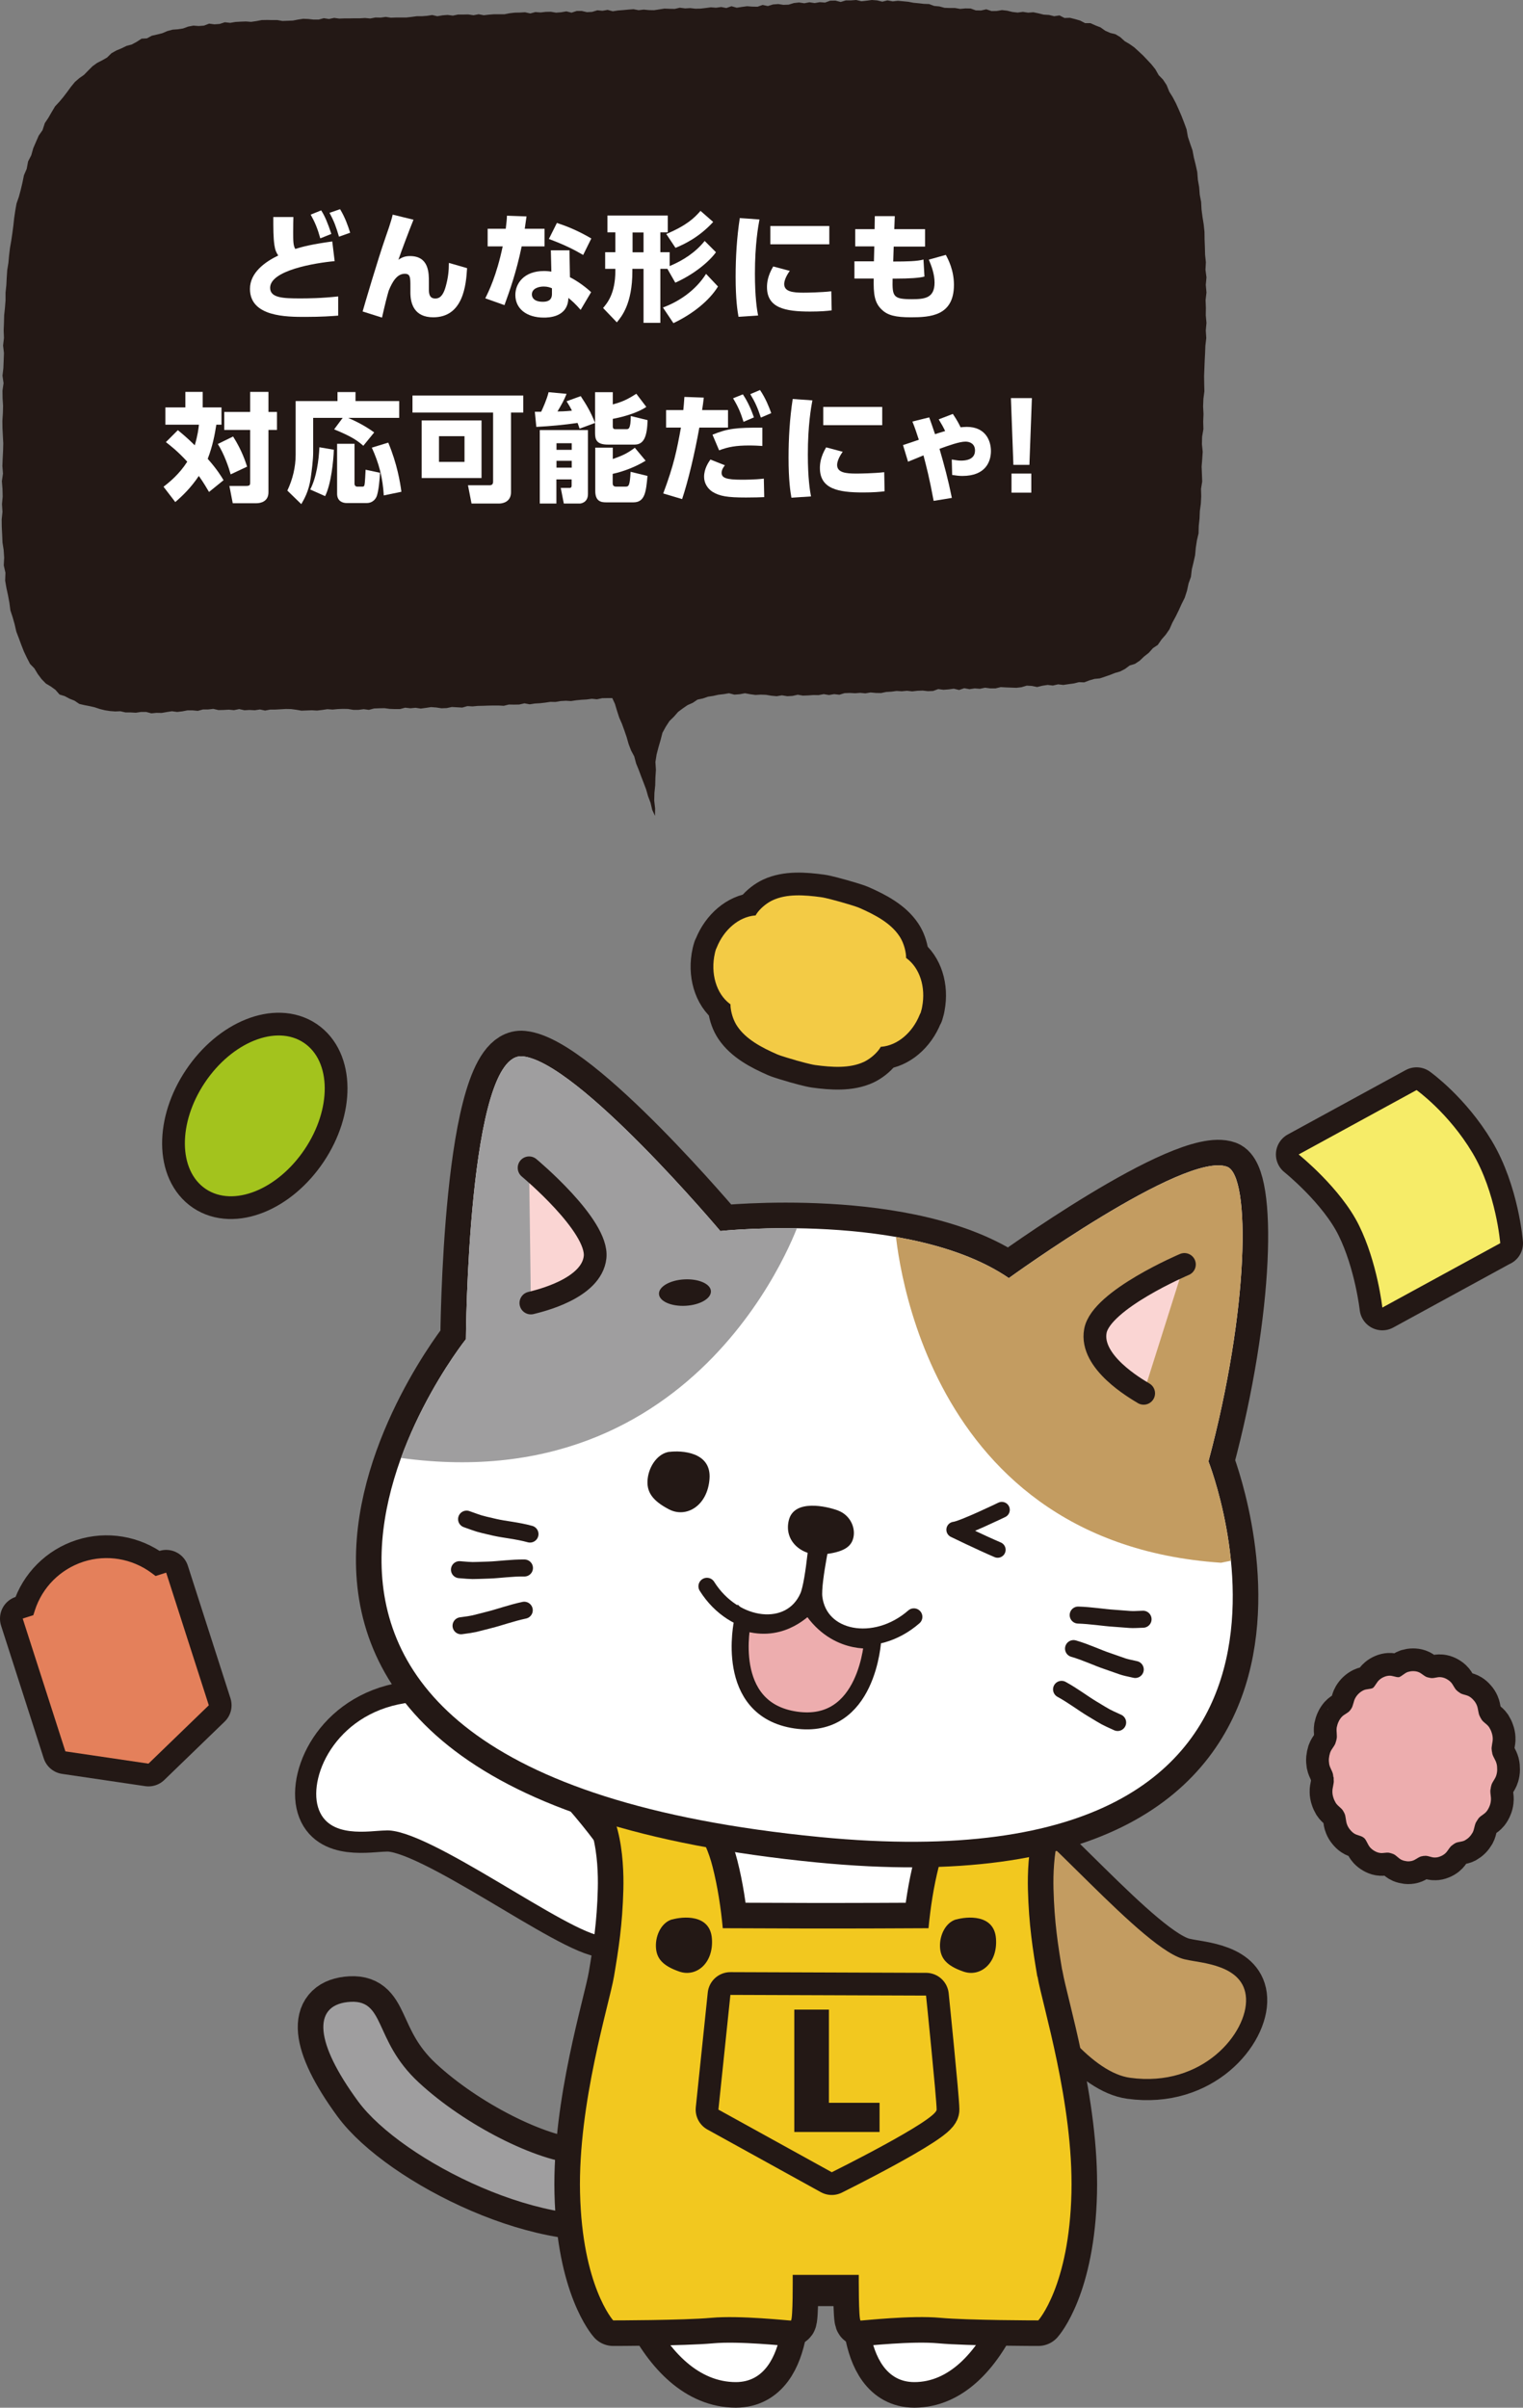 <?xml version="1.0" encoding="UTF-8"?><svg id="_デザイン" xmlns="http://www.w3.org/2000/svg" xmlns:xlink="http://www.w3.org/1999/xlink" viewBox="0 0 153.97 243.43"><rect x="0" y="0" width="153.97" height="243.43" fill="#808080" stroke="none"/><defs><style>.cls-1,.cls-2,.cls-3,.cls-4,.cls-5,.cls-6,.cls-7{fill:none;}.cls-8{clip-path:url(#clippath);}.cls-2,.cls-3,.cls-4,.cls-5,.cls-6,.cls-7,.cls-9{stroke:#231815;stroke-linecap:round;}.cls-2,.cls-9{stroke-miterlimit:10;stroke-width:1.72px;}.cls-10{fill:#f6ec68;}.cls-11{fill:#fad5d3;}.cls-12{fill:#f3cb45;}.cls-13{fill:#fff;}.cls-14{fill:#f2c81f;}.cls-15{fill:#9f9e9f;}.cls-16{fill:#a3c31d;}.cls-17{fill:#c39c61;}.cls-18{fill:#231815;}.cls-3{stroke-width:5.17px;}.cls-3,.cls-4,.cls-5,.cls-6,.cls-7{stroke-linejoin:round;}.cls-4{stroke-width:2.3px;}.cls-4,.cls-19{isolation:isolate;}.cls-5{stroke-width:4.28px;}.cls-20{fill:#e4805b;}.cls-20,.cls-21{fill-rule:evenodd;}.cls-21,.cls-9{fill:#edadae;}.cls-6{stroke-width:1.61px;}.cls-7{stroke-width:4.6px;}</style><clipPath id="clippath"><path class="cls-1" d="M47.1,135.41s.17-29.15,5.74-28.61c5.58,.54,19.98,17.66,19.98,17.66,0,0,19.24-2.04,29.17,4.76,0,0,17.72-12.85,22.06-11.26,2.42,.89,2.23,14.49-1.88,29.79,0,0,17.18,43.48-39.3,37.98-70.42-6.86-35.78-50.32-35.78-50.32Z"/></clipPath></defs><g><g class="cls-19"><path class="cls-5" d="M101.06,182.45c3.29,.93,14.7,15.03,18.88,15.68,1.44,.35,5.87,.48,6.03,3.92,.17,3.44-4.35,9.04-11.73,8.02-7.38-1.02-16.8-20.77-16.18-23.84,.62-3.07-.3-4.71,2.99-3.78Z"/><path class="cls-17" d="M101.06,182.45c3.29,.93,14.7,15.03,18.88,15.68,1.44,.35,5.87,.48,6.03,3.92,.17,3.44-4.35,9.04-11.73,8.02-7.38-1.02-16.8-20.77-16.18-23.84,.62-3.07-.3-4.71,2.99-3.78Z"/></g><g class="cls-19"><path class="cls-5" d="M61.04,195.76c-3.42-.11-17.87-11.06-22.09-10.69-1.48,0-5.81,.94-6.8-2.36-.99-3.3,2.05-9.82,9.46-10.6,7.41-.78,21.29,16.13,21.43,19.26,.13,3.13,1.42,4.5-2,4.39Z"/><path class="cls-13" d="M61.04,195.76c-3.42-.11-17.87-11.06-22.09-10.69-1.48,0-5.81,.94-6.8-2.36-.99-3.3,2.05-9.82,9.46-10.6,7.41-.78,21.29,16.13,21.43,19.26,.13,3.13,1.42,4.5-2,4.39Z"/></g><g class="cls-19"><path class="cls-3" d="M69.19,216.46c-3.01,1.88-7.57,2.52-10.76,2.32-4.17-.27-11.41-3.89-16.1-8.24-4.7-4.35-3.27-8.58-7.22-8.12-3.48,.41-3.29,4.06,1.09,10.03,4.38,5.97,19.49,13.59,28.17,10.95,6.19-1.88,10.74-5.42,12.76-7.42l-7.93,.49Z"/><path class="cls-15" d="M69.19,216.46c-3.01,1.88-7.57,2.52-10.76,2.32-4.17-.27-11.41-3.89-16.1-8.24-4.7-4.35-3.27-8.58-7.22-8.12-3.48,.41-3.29,4.06,1.09,10.03,4.38,5.97,19.49,13.59,28.17,10.95,6.19-1.88,10.74-5.42,12.76-7.42l-7.93,.49Z"/></g><g class="cls-19"><path class="cls-3" d="M68.47,196.42c7.95,2.3-3,6.15-3,6.15,0,0-3.53,7.64-3.3,16.1,.28,10.46,4.88,22.17,12.22,22.17,5.78,0,4.8-10.27,4.8-10.27h8.54s-.99,10.27,4.71,10.27c6.88,0,11.01-11.46,11.46-21.83,.37-8.59-2.45-16.44-2.45-16.44,0,0-11.18-2.73-3.23-5.03,0,0,.65-15.88-.5-15.87-1.15,0-16.1,.33-16.1,.33v.03c-8.15,.07-15.99-1.07-16.04-1.12l2.89,15.51Z"/><path class="cls-13" d="M68.47,196.42c7.95,2.3-3,6.15-3,6.15,0,0-3.53,7.64-3.3,16.1,.28,10.46,4.88,22.17,12.22,22.17,5.78,0,4.8-10.27,4.8-10.27h8.54s-.99,10.27,4.71,10.27c6.88,0,11.01-11.46,11.46-21.83,.37-8.59-2.45-16.44-2.45-16.44,0,0-11.18-2.73-3.23-5.03,0,0,.65-15.88-.5-15.87-1.15,0-16.1,.33-16.1,.33v.03c-8.15,.07-15.99-1.07-16.04-1.12l2.89,15.51Z"/></g><g class="cls-19"><path class="cls-3" d="M104.87,199.84c-.46-2.72-.86-5.26-.95-8.81-.08-3.16,.31-9.21,3.87-10.59l-6.65,.04s-4.73,2.28-6.24,8.26c-.51,2.01-.84,4.17-1.03,6.21-3.5,.02-7.3,.03-8.63,.03-.53,0-1.14,0-1.77,0-.63,0-1.24,0-1.77,0-1.33,0-5.13-.02-8.63-.03-.19-2.05-.52-4.21-1.03-6.21-1.51-5.98-6.24-8.26-6.24-8.26l-6.65-.04c3.56,1.38,3.95,7.43,3.87,10.59-.09,3.55-.49,6.09-.95,8.81s-3.64,12.81-3.43,21.85c.22,9.43,3.35,12.91,3.35,12.91,0,0,7.03,0,9.92-.26,2.89-.26,7.81,.28,8.04,.28s.19-4.62,.19-4.62h6.68s-.03,4.62,.19,4.62,5.14-.55,8.04-.28c2.89,.26,9.92,.26,9.92,.26,0,0,3.13-3.48,3.35-12.91,.21-9.04-2.98-19.13-3.43-21.85Z"/><path class="cls-14" d="M104.87,199.84c-.46-2.72-.86-5.26-.95-8.81-.08-3.16,.31-9.21,3.87-10.59l-6.65,.04s-4.73,2.28-6.24,8.26c-.51,2.01-.84,4.17-1.03,6.21-3.5,.02-7.3,.03-8.63,.03-.53,0-1.14,0-1.77,0-.63,0-1.24,0-1.77,0-1.33,0-5.13-.02-8.63-.03-.19-2.05-.52-4.21-1.03-6.21-1.51-5.98-6.24-8.26-6.24-8.26l-6.65-.04c3.56,1.38,3.95,7.43,3.87,10.59-.09,3.55-.49,6.09-.95,8.81s-3.64,12.81-3.43,21.85c.22,9.43,3.35,12.91,3.35,12.91,0,0,7.03,0,9.92-.26,2.89-.26,7.81,.28,8.04,.28s.19-4.62,.19-4.62h6.68s-.03,4.62,.19,4.62,5.14-.55,8.04-.28c2.89,.26,9.92,.26,9.92,.26,0,0,3.13-3.48,3.35-12.91,.21-9.04-2.98-19.13-3.43-21.85Z"/></g><g class="cls-19"><path class="cls-7" d="M73.84,201.69s18.14,.07,19.78,.07c0,0,1.07,10.46,1.07,11.53s-10.6,6.33-10.6,6.33l-11.46-6.33,1.21-11.6Z"/><path class="cls-14" d="M73.84,201.69s18.14,.07,19.78,.07c0,0,1.07,10.46,1.07,11.53s-10.6,6.33-10.6,6.33l-11.46-6.33,1.21-11.6Z"/></g><path class="cls-18" d="M80.31,203.18h3.49v9.42h5.12v2.95h-8.62v-12.37Z"/><path class="cls-18" d="M67.94,194.07c1.04-.3,3.84-.59,4.03,1.92,.19,2.52-1.6,3.94-3.3,3.34-1.7-.59-2.32-1.34-2.36-2.52-.04-1.19,.59-2.45,1.63-2.75Z"/><path class="cls-18" d="M96.66,194.07c1.04-.3,3.84-.59,4.03,1.92,.19,2.52-1.6,3.94-3.3,3.34-1.7-.59-2.32-1.34-2.36-2.52-.04-1.19,.59-2.45,1.63-2.75Z"/><g class="cls-19"><path class="cls-7" d="M80.47,107.2c-.35-.1-1.51-.43-1.92-.61-1.57-.69-3.14-1.52-4.02-2.84-.33-.49-.56-1.13-.65-1.76-.02-.13-.03-.25-.03-.36v-.09s-.07-.05-.07-.05c-1.37-1.03-1.97-3.08-1.51-5.11l.04-.17,.08-.27h.01s.06-.14,.06-.14c.73-1.82,2.24-3.09,3.84-3.24h.09s.04-.08,.04-.08c.06-.1,.13-.2,.21-.3,.4-.49,.94-.91,1.47-1.16,1.44-.67,3.21-.54,4.91-.31,.45,.06,1.61,.38,1.96,.48,.35,.1,1.51,.43,1.92,.61,1.57,.69,3.14,1.52,4.02,2.84,.33,.49,.56,1.13,.65,1.76,.02,.13,.03,.25,.03,.36v.09s.07,.05,.07,.05c1.32,.99,1.93,2.9,1.56,4.87l-.03,.16-.02,.09-.12,.43h-.02s-.06,.14-.06,.14c-.73,1.82-2.24,3.09-3.84,3.24h-.09s-.05,.08-.05,.08c-.06,.1-.13,.2-.21,.3-.4,.49-.94,.91-1.47,1.16-1.44,.66-3.21,.54-4.91,.31-.45-.06-1.61-.38-1.96-.48Z"/><path class="cls-12" d="M80.47,107.2c-.35-.1-1.51-.43-1.92-.61-1.57-.69-3.14-1.52-4.02-2.84-.33-.49-.56-1.13-.65-1.76-.02-.13-.03-.25-.03-.36v-.09s-.07-.05-.07-.05c-1.37-1.03-1.97-3.08-1.51-5.11l.04-.17,.08-.27h.01s.06-.14,.06-.14c.73-1.82,2.24-3.09,3.84-3.24h.09s.04-.08,.04-.08c.06-.1,.13-.2,.21-.3,.4-.49,.94-.91,1.47-1.16,1.44-.67,3.21-.54,4.91-.31,.45,.06,1.61,.38,1.96,.48,.35,.1,1.51,.43,1.92,.61,1.57,.69,3.14,1.52,4.02,2.84,.33,.49,.56,1.13,.65,1.76,.02,.13,.03,.25,.03,.36v.09s.07,.05,.07,.05c1.32,.99,1.93,2.9,1.56,4.87l-.03,.16-.02,.09-.12,.43h-.02s-.06,.14-.06,.14c-.73,1.82-2.24,3.09-3.84,3.24h-.09s-.05,.08-.05,.08c-.06,.1-.13,.2-.21,.3-.4,.49-.94,.91-1.47,1.16-1.44,.66-3.21,.54-4.91,.31-.45-.06-1.61-.38-1.96-.48Z"/></g><g class="cls-19"><path class="cls-7" d="M30.8,116.2c-2.74,4.08-7.21,5.88-10,4.01-2.78-1.87-2.82-6.69-.08-10.77,2.74-4.08,7.21-5.88,10-4.01,2.78,1.87,2.82,6.69,.08,10.77Z"/><path class="cls-16" d="M30.8,116.2c-2.74,4.08-7.21,5.88-10,4.01-2.78-1.87-2.82-6.69-.08-10.77,2.74-4.08,7.21-5.88,10-4.01,2.78,1.87,2.82,6.69,.08,10.77Z"/></g><g class="cls-19"><path class="cls-7" d="M151.67,125.69l-11.92,6.51s-.5-4.54-2.36-8.31c-1.85-3.77-6.1-7.17-6.1-7.17l11.92-6.51s3.23,2.3,5.64,6.33c2.41,4.03,2.82,9.16,2.82,9.16Z"/><path class="cls-10" d="M151.67,125.69l-11.92,6.51s-.5-4.54-2.36-8.31c-1.85-3.77-6.1-7.17-6.1-7.17l11.92-6.51s3.23,2.3,5.64,6.33c2.41,4.03,2.82,9.16,2.82,9.16Z"/></g><g class="cls-19"><path class="cls-7" d="M151.3,178.33c-.09-.41-.41-.75-.45-1.13,0-.05-.01-.09-.03-.13,0-.04,0-.08-.01-.12-.07-.37,.13-.81,.1-1.23-.01-.2-.05-.39-.12-.58-.06-.19-.15-.36-.25-.52-.23-.34-.64-.51-.8-.84-.02-.04-.04-.08-.07-.11-.01-.04-.03-.07-.05-.11-.19-.31-.16-.8-.33-1.18-.08-.18-.18-.34-.31-.48-.12-.14-.26-.27-.41-.36-.33-.21-.76-.19-1.03-.42-.03-.03-.07-.05-.11-.07-.03-.03-.06-.05-.09-.08-.29-.2-.42-.67-.71-.94-.14-.13-.29-.23-.45-.31-.16-.08-.33-.13-.51-.15-.37-.05-.76,.16-1.09,.07-.04-.01-.08-.02-.12-.02-.03-.01-.07-.03-.11-.03-.33-.06-.62-.43-.98-.55-.17-.06-.34-.08-.52-.08-.18,0-.35,.03-.52,.08-.35,.12-.6,.43-.9,.53-.32,.02-.64-.17-.99-.15-.18,.01-.35,.05-.51,.12-.17,.07-.32,.16-.46,.28-.29,.24-.42,.62-.67,.84-.29,.14-.64,.08-.97,.24-.16,.08-.31,.18-.45,.31-.14,.13-.25,.27-.35,.44-.21,.36-.22,.84-.44,1.13-.02,.02-.03,.04-.04,.06,0,.01-.02,.02-.03,.04-.2,.31-.62,.42-.89,.72-.12,.14-.23,.3-.31,.48-.08,.17-.14,.36-.18,.56-.07,.42,.08,.87-.03,1.24-.01,.04-.02,.09-.03,.14-.02,.04-.03,.08-.04,.12-.08,.37-.43,.66-.57,1.06-.06,.19-.1,.38-.12,.58-.02,.2,0,.4,.03,.59,.08,.42,.38,.77,.4,1.15,0,.07,.02,.14,.05,.21,0,.07,0,.14,0,.21,.06,.38-.15,.8-.13,1.23,0,.2,.04,.39,.1,.58,.06,.19,.14,.36,.24,.53,.22,.35,.62,.53,.78,.87,.01,.03,.03,.06,.05,.08,0,.02,.02,.04,.03,.07,.18,.32,.13,.81,.29,1.19,.07,.18,.17,.35,.29,.49,.12,.15,.25,.28,.4,.38,.32,.22,.75,.22,1.01,.46,.01,.01,.02,.02,.04,.03,.24,.24,.34,.67,.6,.95,.13,.14,.27,.25,.43,.34,.16,.09,.32,.16,.5,.19,.37,.08,.77-.1,1.09,.02,.04,.01,.08,.02,.12,.03,.03,.02,.07,.03,.11,.04,.33,.09,.59,.48,.94,.63,.17,.07,.34,.11,.51,.13,.17,.02,.35,0,.52-.04,.37-.09,.68-.43,1.01-.47,.04,0,.08-.01,.12-.03,.04,0,.07,0,.11,0,.33-.07,.71,.18,1.09,.16,.18,0,.35-.04,.52-.11,.17-.06,.32-.15,.47-.27,.31-.25,.47-.7,.77-.88,.04-.02,.07-.05,.1-.08,.03-.02,.07-.03,.1-.06,.28-.21,.71-.15,1.05-.33,.16-.09,.31-.2,.44-.33,.13-.13,.24-.28,.34-.45,.2-.36,.19-.85,.41-1.15,.03-.04,.05-.07,.07-.12,.03-.03,.05-.06,.07-.1,.19-.32,.6-.45,.86-.77,.12-.15,.21-.31,.29-.5,.08-.18,.13-.37,.15-.57,.06-.42-.12-.87-.02-1.24,.01-.04,.02-.09,.02-.14,.01-.04,.02-.08,.03-.12,.06-.37,.4-.68,.52-1.09,.06-.19,.09-.38,.09-.58,0-.2-.01-.4-.06-.59Z"/><path class="cls-21" d="M151.3,178.33c-.09-.41-.41-.75-.45-1.13,0-.05-.01-.09-.03-.13,0-.04,0-.08-.01-.12-.07-.37,.13-.81,.1-1.23-.01-.2-.05-.39-.12-.58-.06-.19-.15-.36-.25-.52-.23-.34-.64-.51-.8-.84-.02-.04-.04-.08-.07-.11-.01-.04-.03-.07-.05-.11-.19-.31-.16-.8-.33-1.18-.08-.18-.18-.34-.31-.48-.12-.14-.26-.27-.41-.36-.33-.21-.76-.19-1.03-.42-.03-.03-.07-.05-.11-.07-.03-.03-.06-.05-.09-.08-.29-.2-.42-.67-.71-.94-.14-.13-.29-.23-.45-.31-.16-.08-.33-.13-.51-.15-.37-.05-.76,.16-1.09,.07-.04-.01-.08-.02-.12-.02-.03-.01-.07-.03-.11-.03-.33-.06-.62-.43-.98-.55-.17-.06-.34-.08-.52-.08-.18,0-.35,.03-.52,.08-.35,.12-.6,.43-.9,.53-.32,.02-.64-.17-.99-.15-.18,.01-.35,.05-.51,.12-.17,.07-.32,.16-.46,.28-.29,.24-.42,.62-.67,.84-.29,.14-.64,.08-.97,.24-.16,.08-.31,.18-.45,.31-.14,.13-.25,.27-.35,.44-.21,.36-.22,.84-.44,1.13-.02,.02-.03,.04-.04,.06,0,.01-.02,.02-.03,.04-.2,.31-.62,.42-.89,.72-.12,.14-.23,.3-.31,.48-.08,.17-.14,.36-.18,.56-.07,.42,.08,.87-.03,1.24-.01,.04-.02,.09-.03,.14-.02,.04-.03,.08-.04,.12-.08,.37-.43,.66-.57,1.06-.06,.19-.1,.38-.12,.58-.02,.2,0,.4,.03,.59,.08,.42,.38,.77,.4,1.15,0,.07,.02,.14,.05,.21,0,.07,0,.14,0,.21,.06,.38-.15,.8-.13,1.23,0,.2,.04,.39,.1,.58,.06,.19,.14,.36,.24,.53,.22,.35,.62,.53,.78,.87,.01,.03,.03,.06,.05,.08,0,.02,.02,.04,.03,.07,.18,.32,.13,.81,.29,1.19,.07,.18,.17,.35,.29,.49,.12,.15,.25,.28,.4,.38,.32,.22,.75,.22,1.01,.46,.01,.01,.02,.02,.04,.03,.24,.24,.34,.67,.6,.95,.13,.14,.27,.25,.43,.34,.16,.09,.32,.16,.5,.19,.37,.08,.77-.1,1.09,.02,.04,.01,.08,.02,.12,.03,.03,.02,.07,.03,.11,.04,.33,.09,.59,.48,.94,.63,.17,.07,.34,.11,.51,.13,.17,.02,.35,0,.52-.04,.37-.09,.68-.43,1.01-.47,.04,0,.08-.01,.12-.03,.04,0,.07,0,.11,0,.33-.07,.71,.18,1.09,.16,.18,0,.35-.04,.52-.11,.17-.06,.32-.15,.47-.27,.31-.25,.47-.7,.77-.88,.04-.02,.07-.05,.1-.08,.03-.02,.07-.03,.1-.06,.28-.21,.71-.15,1.05-.33,.16-.09,.31-.2,.44-.33,.13-.13,.24-.28,.34-.45,.2-.36,.19-.85,.41-1.15,.03-.04,.05-.07,.07-.12,.03-.03,.05-.06,.07-.1,.19-.32,.6-.45,.86-.77,.12-.15,.21-.31,.29-.5,.08-.18,.13-.37,.15-.57,.06-.42-.12-.87-.02-1.24,.01-.04,.02-.09,.02-.14,.01-.04,.02-.08,.03-.12,.06-.37,.4-.68,.52-1.09,.06-.19,.09-.38,.09-.58,0-.2-.01-.4-.06-.59Z"/></g><g class="cls-19"><path class="cls-7" d="M2.3,163.66l4.31,13.41,8.4,1.24,6.1-5.9-4.31-13.41-1.07,.34-.4-.3c-1.98-1.47-4.53-1.9-6.88-1.15-2.35,.76-4.18,2.59-4.93,4.94l-.15,.47-1.07,.34Z"/><path class="cls-20" d="M2.3,163.66l4.31,13.41,8.4,1.24,6.1-5.9-4.31-13.41-1.07,.34-.4-.3c-1.98-1.47-4.53-1.9-6.88-1.15-2.35,.76-4.18,2.59-4.93,4.94l-.15,.47-1.07,.34Z"/></g><g><g class="cls-19"><path class="cls-3" d="M47.1,135.41s.17-29.15,5.74-28.61c5.58,.54,19.98,17.66,19.98,17.66,0,0,19.24-2.04,29.17,4.76,0,0,17.72-12.85,22.06-11.26,2.42,.89,2.23,14.49-1.88,29.79,0,0,17.18,43.48-39.3,37.98-70.42-6.86-35.78-50.32-35.78-50.32Z"/><path class="cls-13" d="M47.1,135.41s.17-29.15,5.74-28.61c5.58,.54,19.98,17.66,19.98,17.66,0,0,19.24-2.04,29.17,4.76,0,0,17.72-12.85,22.06-11.26,2.42,.89,2.23,14.49-1.88,29.79,0,0,17.18,43.48-39.3,37.98-70.42-6.86-35.78-50.32-35.78-50.32Z"/></g><path class="cls-18" d="M67.68,146.79c1.17-.15,4.25-.03,4.05,2.72-.2,2.75-2.36,4-4.1,3.09s-2.3-1.82-2.15-3.11c.15-1.29,1.03-2.55,2.2-2.71Z"/><path class="cls-18" d="M84.73,152.72c-1.18-.44-4.44-1.18-4.98,.97-.54,2.15,1.37,3.69,3.45,3.47,2.08-.22,2.9-.76,3.09-1.78,.19-1.02-.39-2.22-1.57-2.66Z"/><g><path class="cls-2" d="M47.17,153.59c1.4,.49,.99,.4,2.86,.83,.96,.22,2.29,.33,3.55,.68"/><path class="cls-2" d="M46.45,158.7c1.48,.12,1.06,.1,2.97,.04,.99-.03,2.3-.23,3.6-.21"/><path class="cls-2" d="M46.61,164.37c1.47-.2,1.05-.14,2.91-.61,.96-.24,2.2-.69,3.48-.96"/></g><g><path class="cls-2" d="M115.56,163.71c-1.49,.07-1.06,.03-2.97-.1-.98-.06-2.29-.28-3.59-.32"/><path class="cls-2" d="M114.77,168.79c-1.46-.31-1.03-.24-2.85-.86-.94-.31-2.13-.89-3.39-1.25"/><path class="cls-2" d="M112.99,174.15c-1.35-.62-.98-.42-2.62-1.41-.85-.51-1.9-1.31-3.05-1.94"/></g><g><path class="cls-2" d="M82.78,154.15s-.42,5.79-1.07,7.28c-1.75,3.98-7.48,3.35-10.24-1.05"/><path class="cls-2" d="M83.35,154.24s-1.27,5.67-1.07,7.28c.53,4.32,6.2,5.37,10.11,1.95"/></g><path class="cls-9" d="M75.07,163.93s-1.98,8.89,5.36,9.97c7.33,1.08,7.8-8.12,7.8-8.12,0,0-3.93,.64-6.45-3.59-.76,.78-3.11,3.02-6.71,1.74Z"/><g class="cls-8"><g class="cls-19"><path class="cls-17" d="M90.48,123.96s1.69,31.92,32.96,34.04c4.57-.92,10.37-1.86,11.19-7.4,.82-5.54,6.51-25-3.4-28.71-9.91-3.71-2.37-13.77-6.92-12.48-4.55,1.29-36.32,5.91-33.82,14.56Z"/></g><g class="cls-19"><path class="cls-15" d="M80.8,123.55s-9.64,28.57-41.05,23.74c-4.11-2.2-9.16-6.36-8.34-11.91,.82-5.54,1.09-32.05,11.65-32.74,10.56-.69,18.58-.38,22.56,2.16,3.98,2.55,20.06,11.19,15.17,18.75Z"/></g></g><g><path class="cls-11" d="M53.67,131.74c.87-.22,6.14-1.44,6.49-4.63,.35-3.19-6.67-9.04-6.67-9.04l.18,13.67Z"/><path class="cls-4" d="M53.49,118.07s7.02,5.84,6.67,9.04c-.35,3.19-5.62,4.41-6.49,4.63"/></g><g><path class="cls-11" d="M115.6,140.87c-.77-.47-5.46-3.15-4.88-6.31,.59-3.16,9-6.72,9-6.72l-4.12,13.03Z"/><path class="cls-4" d="M119.74,127.84s-8.41,3.57-9,6.72c-.59,3.16,4.11,5.84,4.88,6.31"/></g><path class="cls-18" d="M71.87,130.54c.04,.74-1.1,1.4-2.55,1.48-1.45,.08-2.66-.45-2.7-1.19-.04-.74,1.1-1.4,2.55-1.48,1.45-.08,2.66,.45,2.7,1.18Z"/><path class="cls-6" d="M101.28,152.65s-3.99,1.93-4.8,2.01c0,0,2.65,1.29,4.38,2.03"/></g></g><g><polygon class="cls-18" points="120.16 58.99 120 59.73 119.77 60.44 119.45 61.08 119.16 61.72 118.85 62.35 118.52 62.96 118.23 63.62 117.85 64.17 117.43 64.65 117.05 65.2 116.56 65.53 116.14 66 115.67 66.37 115.22 66.8 114.74 67.12 114.21 67.28 113.74 67.63 113.24 67.89 112.72 68.04 112.21 68.24 111.69 68.42 111.18 68.59 110.65 68.64 110.13 68.79 109.61 68.99 109.08 68.97 108.55 69.1 108.03 69.17 107.5 69.25 106.97 69.19 106.44 69.31 105.91 69.25 105.38 69.33 104.85 69.46 104.32 69.35 103.8 69.32 103.27 69.48 102.75 69.54 102.22 69.52 101.69 69.5 101.17 69.47 100.64 69.6 100.12 69.6 99.59 69.53 99.06 69.64 98.54 69.6 98.01 69.68 97.48 69.58 96.96 69.76 96.43 69.63 95.91 69.7 95.38 69.74 94.85 69.67 94.33 69.86 93.8 69.88 93.28 69.82 92.75 69.84 92.22 69.9 91.7 69.84 91.17 69.89 90.64 69.86 90.12 69.93 89.59 69.96 89.07 70.07 88.54 70.06 88.01 70.01 87.49 70.1 86.96 70.05 86.44 70.09 85.91 70.06 85.38 70.08 84.86 70.24 84.33 70.18 83.81 70.27 83.28 70.18 82.75 70.28 82.23 70.27 81.7 70.31 81.17 70.33 80.65 70.24 80.12 70.36 79.59 70.39 79.05 70.3 78.52 70.39 77.98 70.34 77.45 70.25 76.91 70.23 76.38 70.26 75.85 70.19 75.31 70.09 74.78 70.19 74.24 70.23 73.7 70.09 73.17 70.18 72.63 70.24 72.1 70.36 71.57 70.44 71.05 70.62 70.52 70.73 70.03 71.06 69.51 71.29 69.03 71.62 68.55 71.98 68.13 72.46 67.68 72.9 67.31 73.47 66.97 74.09 66.78 74.83 66.57 75.55 66.38 76.28 66.26 77.04 66.31 77.84 66.26 78.61 66.24 79.39 66.16 80.17 66.14 80.95 66.23 81.73 66.22 82.49 65.94 81.89 65.77 81.17 65.52 80.51 65.32 79.81 65.07 79.15 64.82 78.5 64.57 77.83 64.31 77.19 64.12 76.48 63.8 75.88 63.55 75.22 63.35 74.52 63.12 73.85 62.88 73.19 62.6 72.55 62.38 71.87 62.17 71.17 61.9 70.58 61.4 70.58 60.88 70.59 60.35 70.7 59.83 70.65 59.3 70.72 58.78 70.75 58.26 70.8 57.73 70.88 57.21 70.85 56.68 70.88 56.16 70.97 55.64 70.96 55.11 71.04 54.59 71.1 54.07 71.13 53.55 71.21 53.02 71.11 52.5 71.23 51.97 71.24 51.45 71.23 50.93 71.36 50.4 71.33 49.88 71.33 49.35 71.34 48.83 71.36 48.3 71.37 47.78 71.42 47.25 71.39 46.73 71.54 46.21 71.51 45.68 71.48 45.16 71.59 44.63 71.61 44.11 71.53 43.58 71.49 43.06 71.57 42.54 71.64 42.01 71.56 41.49 71.61 40.96 71.55 40.44 71.69 39.91 71.69 39.39 71.67 38.87 71.6 38.34 71.61 37.82 71.63 37.29 71.77 36.77 71.7 36.24 71.77 35.72 71.77 35.19 71.68 34.67 71.67 34.15 71.69 33.62 71.74 33.1 71.7 32.57 71.78 32.05 71.84 31.52 71.81 31 71.83 30.48 71.85 29.95 71.76 29.43 71.69 28.9 71.68 28.38 71.71 27.85 71.74 27.33 71.74 26.8 71.84 26.28 71.73 25.76 71.81 25.23 71.78 24.71 71.81 24.18 71.69 23.66 71.8 23.13 71.75 22.61 71.78 22.08 71.79 21.56 71.67 21.04 71.73 20.52 71.73 20 71.87 19.47 71.82 18.95 71.82 18.43 71.92 17.91 71.98 17.38 71.91 16.86 71.99 16.35 72.08 15.82 72.07 15.3 72.12 14.78 71.98 14.26 71.98 13.73 72.06 13.21 72.03 12.69 72.03 12.17 71.91 11.64 71.93 11.12 71.89 10.6 71.81 10.08 71.68 9.57 71.51 9.05 71.39 8.53 71.29 8.02 71.17 7.53 70.84 7.03 70.64 6.54 70.38 6.02 70.22 5.6 69.74 5.13 69.4 4.64 69.11 4.21 68.67 3.82 68.15 3.47 67.57 3.04 67.13 2.72 66.51 2.42 65.88 2.16 65.22 1.91 64.54 1.65 63.86 1.48 63.12 1.28 62.41 1.05 61.71 .95 60.94 .81 60.19 .65 59.45 .52 58.7 .55 57.91 .38 57.16 .42 56.38 .37 55.61 .25 54.84 .22 54.07 .18 53.3 .17 52.52 .25 51.75 .2 50.97 .27 50.2 .25 49.42 .19 48.65 .3 47.88 .24 47.12 .27 46.36 .31 45.6 .33 44.83 .29 44.07 .25 43.31 .24 42.55 .29 41.79 .31 41.03 .26 40.27 .25 39.5 .36 38.74 .25 37.98 .34 37.22 .37 36.46 .4 35.69 .31 34.93 .4 34.17 .37 33.4 .4 32.64 .42 31.87 .5 31.12 .56 30.36 .56 29.59 .64 28.83 .68 28.07 .73 27.31 .85 26.57 .92 25.81 1.01 25.06 1.14 24.32 1.25 23.57 1.35 22.82 1.43 22.07 1.54 21.32 1.67 20.58 1.91 19.89 2.1 19.18 2.27 18.46 2.42 17.72 2.7 17.07 2.84 16.32 3.16 15.7 3.36 14.99 3.64 14.34 3.92 13.7 4.3 13.16 4.53 12.45 4.89 11.91 5.23 11.32 5.57 10.75 6 10.29 6.4 9.81 6.79 9.3 7.17 8.78 7.57 8.29 8.02 7.9 8.49 7.57 8.92 7.13 9.35 6.7 9.82 6.36 10.33 6.1 10.82 5.82 11.27 5.38 11.77 5.1 12.28 4.89 12.79 4.64 13.32 4.5 13.82 4.23 14.31 3.91 14.85 3.88 15.35 3.61 15.88 3.49 16.4 3.36 16.92 3.14 17.44 3 17.97 2.96 18.5 2.88 19.02 2.69 19.55 2.59 20.09 2.63 20.62 2.59 21.14 2.39 21.68 2.46 22.21 2.42 22.73 2.25 23.27 2.31 23.8 2.22 24.33 2.19 24.86 2.17 25.39 2.21 25.93 2.13 26.46 2.03 26.99 2.02 27.52 2.03 28.04 2.03 28.56 2.12 29.09 2.1 29.61 2.08 30.13 1.98 30.65 1.9 31.17 1.92 31.69 1.98 32.22 1.98 32.74 1.84 33.26 1.92 33.78 1.81 34.3 1.88 34.82 1.86 35.35 1.86 35.87 1.85 36.39 1.85 36.91 1.82 37.43 1.87 37.95 1.77 38.48 1.78 39 1.71 39.52 1.79 40.04 1.77 40.56 1.77 41.08 1.77 41.61 1.71 42.13 1.64 42.65 1.64 43.17 1.6 43.69 1.52 44.21 1.64 44.74 1.55 45.26 1.51 45.78 1.58 46.3 1.47 46.82 1.47 47.34 1.46 47.87 1.54 48.39 1.44 48.91 1.54 49.43 1.48 49.95 1.44 50.47 1.44 51 1.44 51.52 1.34 52.04 1.28 52.56 1.27 53.08 1.24 53.61 1.36 54.13 1.22 54.65 1.26 55.17 1.2 55.69 1.19 56.21 1.28 56.73 1.24 57.26 1.15 57.78 1.28 58.3 1.11 58.82 1.11 59.34 1.23 59.87 1.2 60.39 1.04 60.91 1.09 61.43 1 61.95 1.14 62.47 1.06 62.99 1.02 63.52 .97 64.04 .93 64.56 1.03 65.08 .97 65.6 1.02 66.13 1.03 66.65 .95 67.17 .87 67.69 .89 68.21 .9 68.73 .78 69.26 .85 69.78 .82 70.3 .88 70.82 .87 71.34 .81 71.86 .74 72.39 .78 72.91 .71 73.43 .81 73.95 .63 74.48 .78 75 .7 75.53 .63 76.05 .67 76.58 .68 77.1 .5 77.63 .61 78.15 .45 78.68 .41 79.2 .49 79.73 .47 80.25 .31 80.78 .25 81.31 .33 81.83 .23 82.36 .31 82.88 .22 83.41 .26 83.93 .07 84.46 .06 84.99 .2 85.51 .04 86.04 .04 86.56 0 87.09 .13 87.62 .07 88.14 0 88.67 .04 89.2 .17 89.72 .04 90.25 .14 90.78 .08 91.3 .13 91.83 .18 92.35 .28 92.88 .33 93.4 .39 93.93 .41 94.44 .6 94.97 .65 95.49 .79 96.02 .81 96.55 .81 97.07 .9 97.6 .85 98.13 .86 98.65 1.05 99.18 1.06 99.71 .94 100.24 1.12 100.77 1.11 101.3 1.02 101.82 1.08 102.35 1.21 102.88 1.27 103.41 1.2 103.94 1.28 104.47 1.24 104.99 1.35 105.52 1.48 106.05 1.51 106.57 1.64 107.11 1.56 107.62 1.82 108.16 1.8 108.68 1.93 109.2 2.08 109.7 2.34 110.24 2.34 110.75 2.57 111.26 2.77 111.74 3.11 112.24 3.33 112.77 3.46 113.25 3.75 113.7 4.16 114.19 4.45 114.66 4.78 115.11 5.19 115.55 5.6 115.98 6.05 116.4 6.5 116.8 7 117.14 7.6 117.57 8.04 117.94 8.6 118.21 9.27 118.56 9.83 118.88 10.44 119.17 11.08 119.45 11.73 119.71 12.4 119.96 13.08 120.09 13.83 120.32 14.52 120.56 15.21 120.7 15.95 120.88 16.67 121.04 17.4 121.1 18.17 121.23 18.91 121.29 19.68 121.43 20.42 121.47 21.18 121.57 21.94 121.69 22.69 121.77 23.45 121.78 24.22 121.81 24.98 121.83 25.75 121.91 26.51 121.87 27.28 121.97 28.04 121.9 28.81 121.97 29.57 121.88 30.34 121.91 31.11 121.9 31.88 121.97 32.65 121.9 33.41 121.95 34.18 121.86 34.95 121.83 35.71 121.79 36.48 121.76 37.25 121.73 38.01 121.74 38.79 121.76 39.56 121.66 40.32 121.63 41.09 121.67 41.86 121.64 42.62 121.66 43.39 121.53 44.15 121.51 44.91 121.59 45.67 121.54 46.42 121.48 47.17 121.51 47.92 121.54 48.68 121.42 49.42 121.44 50.18 121.4 50.93 121.3 51.68 121.27 52.43 121.19 53.17 121.17 53.93 121 54.65 120.89 55.39 120.82 56.14 120.66 56.86 120.49 57.56 120.4 58.32 120.16 58.99"/><g><path class="cls-13" d="M33.85,26.4c-2.08,.19-6.54,.95-6.54,2.7,0,1.02,1.3,1.07,3.04,1.07,.7,0,2.14-.01,3.84-.2v1.94c-.63,.05-1.69,.13-3.32,.13-1.89,0-5.6,0-5.6-2.83,0-1.65,1.52-2.73,2.86-3.38-.2-.29-.32-.56-.39-1.06-.11-.73-.11-1.65-.11-2.83h2.03c-.01,.43-.02,.76-.02,1.58s0,1.3,.21,1.65c.83-.26,1.74-.48,3.74-.76l.24,1.98Zm-1.38-5.13c.37,.58,.65,1.24,1.03,2.38l-1.12,.45c-.27-.97-.52-1.59-.97-2.4l1.06-.43Zm1.91-.12c.51,.84,.8,1.68,1.02,2.38l-1.13,.4c-.3-1.01-.48-1.53-.96-2.41l1.07-.37Z"/><path class="cls-13" d="M41.8,22.22c-.39,.95-1.31,3.4-1.52,4.04,.39-.26,.7-.37,1.17-.37,1.93,0,1.91,1.74,1.91,2.64v.77c0,.39,.06,.88,.64,.88,.27,0,.75-.05,1.07-1.25,.23-.84,.31-1.52,.31-2.35l1.84,.53c-.1,1.69-.38,4.97-3.42,4.97-1.93,0-2.31-1.39-2.31-2.5v-.56c0-.97,0-1.34-.57-1.34-.77,0-1.24,.77-1.62,1.7-.17,.58-.34,1.22-.68,2.73l-1.96-.62c.18-.64,1.52-5.21,2.34-7.56,.08-.23,.56-1.57,.7-2.23l2.09,.51Z"/><path class="cls-13" d="M55.05,23.13v1.78h-2.31c-.56,2.7-1.25,4.58-1.74,5.94l-1.94-.69c.32-.64,1.14-2.28,1.76-5.25h-1.52v-1.78h1.83c.08-.69,.11-.94,.12-1.32l1.98,.07c-.07,.51-.1,.65-.18,1.25h1.98Zm2.57,4.9c.73,.36,1.64,1.03,2.14,1.51l-1.06,1.79c-.51-.59-.89-.93-1.24-1.21-.04,1.99-2.06,1.99-2.48,1.99-1.75,0-2.88-.9-2.88-2.29,0-1.15,.86-2.42,2.9-2.42,.33,0,.58,.04,.74,.06l-.05-2.15h1.88l.05,2.73Zm-1.83,1.11c-.18-.07-.42-.17-.82-.17-.58,0-1.2,.23-1.2,.8,0,.23,.13,.74,1.11,.74,.36,0,.92-.07,.92-.78v-.58Zm3.17-3.36c-.99-.58-1.9-1.03-3.47-1.62l.81-1.62c.97,.32,2.06,.74,3.48,1.57l-.82,1.66Z"/><path class="cls-13" d="M67.47,27.18h-.71v5.46h-1.7v-5.46h-1.13v.24c0,3.3-1.09,4.59-1.57,5.17l-1.39-1.45c.4-.48,1.24-1.43,1.24-3.76v-.2h-1.03v-1.68h1.03v-2.01h-.8v-1.7h6.1v1.7h-.75v2.01h.94v1.4c1.37-.57,2.62-1.39,3.54-2.54l1.14,1.14c-.63,.89-2.14,2.2-4.11,3.08l-.8-1.4Zm-3.52-3.68v2.01h1.11v-2.01h-1.11Zm8.64,5.46c-.86,1.41-2.54,2.78-4.51,3.71l-1.06-1.58c1.58-.58,3.29-1.7,4.36-3.4l1.2,1.27Zm-.48-6.53c-1.45,1.58-2.97,2.28-3.82,2.63l-.93-1.4c2.08-.88,2.84-1.63,3.46-2.34l1.28,1.12Z"/><path class="cls-13" d="M76.78,22.19c-.13,.69-.46,2.54-.46,5.47,0,2.38,.21,3.69,.32,4.24l-1.98,.13c-.11-.62-.29-1.76-.29-4.04,0-2,.12-3.97,.42-5.94l2,.14Zm3.07,5.19c-.4,.55-.57,1.03-.57,1.34,0,.77,.88,.87,1.93,.87,.37,0,1.81-.02,2.83-.14l.04,1.93c-.45,.06-1.12,.12-2.18,.12-2.52,0-4.36-.36-4.36-2.47,0-.42,.06-1.13,.63-2.09l1.69,.45Zm3.99-4.53v1.85h-5.96v-1.85h5.96Z"/><path class="cls-13" d="M93.52,23.19v1.74h-3.17l-.05,1.51h.2c1.09,0,2.25-.02,2.86-.2l.1,1.72c-.5,.14-1.49,.21-2.95,.21h-.27c-.04,1.81,.04,2.08,1.95,2.08,1.33,0,2.29-.13,2.29-1.68,0-.83-.29-1.64-.58-2.32l1.72-.48c.23,.43,.82,1.53,.82,3.03,0,3.14-2.39,3.28-4.35,3.28-1.56,0-2.33-.2-2.92-.75-.77-.71-.87-1.59-.84-3.17h-1.95v-1.74h1.97l.04-1.51h-1.93v-1.74h1.96l.02-1.32h2.02s-.05,1.32-.05,1.32h3.1Z"/><path class="cls-13" d="M17.98,43.49c.4,.33,.93,.76,1.71,1.53,.31-1.06,.37-1.64,.42-2.08h-3.39v-1.75h2.02v-1.57h1.75v1.57h1.9v1.75h-.52c-.15,.96-.37,2.15-.87,3.45,.96,1.08,1.39,1.81,1.6,2.16l-1.47,1.19c-.23-.38-.49-.86-1.03-1.62-.81,1.21-1.66,2.02-2.38,2.64l-1.19-1.55c.63-.48,1.6-1.28,2.4-2.53-.97-1.07-1.74-1.65-2.16-1.98l1.21-1.21Zm5.59,.65c.89,1.4,1.26,2.57,1.41,3.04l-1.66,.78c-.17-.62-.64-2.04-1.3-3.07l1.55-.76Zm3.57-4.52v2.03h.86v1.82h-.86v6.3c0,.93-.77,1.11-1.24,1.11h-2.37l-.34-1.75h1.7c.4,0,.4-.14,.4-.36v-5.3h-2.62v-1.82h2.62v-2.03h1.84Z"/><path class="cls-13" d="M34.64,42.25h-2.98v3.5c0,.74-.14,1.83-.25,2.59-.19,1.34-.67,2.14-.95,2.63l-1.41-1.37c.54-1.14,.84-2.38,.84-3.64v-5.41h4.23v-.91h1.82v.91h4.42v1.7h-5.16c.21,.1,1.43,.59,2.63,1.47l-1.1,1.35c-.57-.5-1.15-.93-2.95-1.66l.87-1.17Zm-.89,3.23c-.04,1.12-.27,3.45-.88,4.68l-1.51-.67c.64-1.21,.87-2.97,.93-4.27l1.46,.25Zm.33-.61h1.76v4.03c0,.19,.12,.3,.27,.3h.53c.07,0,.18,0,.21-.19,.06-.25,.09-1.21,.11-1.52l1.46,.31c-.02,.42-.13,1.98-.38,2.47-.3,.57-.82,.59-.96,.59h-2.04c-.4,0-.96-.19-.96-.94v-5.05Zm5.17-.12c.9,2.14,1.21,4.05,1.33,4.97l-1.78,.37c-.11-1.81-.48-3.23-1.21-4.83l1.66-.51Z"/><path class="cls-13" d="M51.66,49.77c0,.93-.77,1.14-1.2,1.14h-2.79l-.36-1.85h2.21c.24,0,.33-.15,.33-.37v-6.98h-8.15v-1.72h11.2v1.72h-1.24v8.06Zm-2.98-1.44h-6.05v-5.82h6.05v5.82Zm-1.72-4.23h-2.58v2.6h2.58v-2.6Z"/><path class="cls-13" d="M58.59,43.33c-.06-.17-.08-.27-.2-.57-1.38,.2-2.78,.33-4.17,.4l-.15-1.53h.64c.17-.36,.58-1.26,.75-1.98l1.82,.17c-.26,.65-.5,1.07-.92,1.78,.25,0,.78-.01,1.46-.08-.2-.42-.36-.65-.54-.95l1.43-.52c.61,.93,1,1.58,1.45,2.71l-1.57,.58Zm-4.01,.15h4.86v6.47c0,.88-.74,.96-.81,.96h-1.63l-.31-1.58h.9c.19,0,.2-.15,.2-.24v-.62h-1.54v2.44h-1.68v-7.43Zm1.68,1.33v.67h1.54v-.67h-1.54Zm0,1.78v.69h1.54v-.69h-1.54Zm5.69-6.95v1.25c.99-.27,1.51-.52,2.38-1.08l1.01,1.33c-.83,.58-2.31,1.01-3.39,1.21v.74c0,.3,.15,.3,.3,.3h1.08c.21,0,.43,0,.44-1.33l1.7,.42c-.05,1.57-.33,2.47-1.31,2.47h-2.7c-1.2,0-1.3-.55-1.3-1.2v-4.1h1.78Zm-1.76,5.62h1.76v1.15c1.01-.36,1.45-.56,2.23-1.14l1.09,1.31c-.95,.59-2.21,1.09-3.33,1.33v.95c0,.17,.07,.34,.33,.34h.99c.3,0,.42-.1,.49-1.5l1.71,.42c-.15,1.6-.25,2.67-1.43,2.67h-2.71c-.5,0-1.14-.05-1.14-1.15v-4.39Z"/><path class="cls-13" d="M67.05,49.89c1.08-2.89,1.37-4.35,1.79-6.66h-1.5v-1.77h1.74c.05-.44,.06-.68,.11-1.33l1.96,.07c-.07,.59-.08,.69-.17,1.26h2.62v1.77h-2.9c-.46,2.57-1.11,5.34-1.74,7.23l-1.91-.57Zm6.24-2.85c-.31,.38-.34,.63-.34,.76,0,.52,.48,.7,2.04,.7,.27,0,1.34,0,2.23-.11l.04,1.87c-.49,.02-.93,.04-1.84,.04-1.88,0-2.65-.13-3.38-.57-.49-.31-.86-.87-.86-1.52,0-.82,.44-1.46,.64-1.75l1.46,.58Zm3.78-1.95c-.32-.02-.75-.05-1.33-.05-1.32,0-2.12,.14-3.04,.49l-.67-1.58c1.51-.62,2.4-.73,5.04-.71v1.85Zm-1.97-5.22c.52,.77,.86,1.58,1.12,2.33l-1.05,.45c-.31-.99-.57-1.57-1.06-2.38l.99-.4Zm1.74-.43c.57,.84,.92,1.74,1.13,2.33l-1.05,.45c-.33-1-.59-1.58-1.07-2.37l.99-.42Z"/><path class="cls-13" d="M82.13,40.48c-.13,.69-.46,2.54-.46,5.47,0,2.38,.21,3.68,.32,4.24l-1.98,.13c-.11-.62-.29-1.76-.29-4.04,0-2,.12-3.97,.42-5.94l2,.14Zm3.07,5.19c-.4,.55-.57,1.03-.57,1.34,0,.77,.88,.87,1.93,.87,.37,0,1.81-.02,2.83-.14l.04,1.93c-.45,.06-1.12,.12-2.18,.12-2.52,0-4.36-.36-4.36-2.47,0-.42,.06-1.13,.63-2.09l1.69,.45Zm3.99-4.53v1.85h-5.96v-1.85h5.96Z"/><path class="cls-13" d="M94.39,50.65c-.42-2.29-.74-3.5-1.03-4.61-.25,.11-1.34,.55-1.56,.64l-.51-1.68c.26-.08,1.38-.46,1.6-.54-.25-.77-.4-1.22-.65-1.84l1.7-.42c.19,.52,.27,.76,.59,1.7,.15-.06,.46-.15,1.02-.32-.21-.44-.31-.62-.65-1.18l1.43-.55c.49,.72,.69,1.16,.78,1.35,.14-.01,.37-.04,.63-.04,1.9,0,2.44,1.4,2.44,2.44s-.51,2.52-2.89,2.52c-.37,0-.59-.04-1.03-.1l-.04-1.56c.52,.08,.67,.11,.95,.11,.43,0,1.4-.08,1.4-1.02,0-.67-.5-.9-.96-.9-.61,0-1.7,.39-2.63,.73,.48,1.65,.87,3.09,1.25,4.96l-1.84,.3Z"/><path class="cls-13" d="M104.32,40.25l-.25,6.75h-1.62l-.25-6.75h2.12Zm-2.06,7.63h2v1.93h-2v-1.93Z"/></g></g></svg>